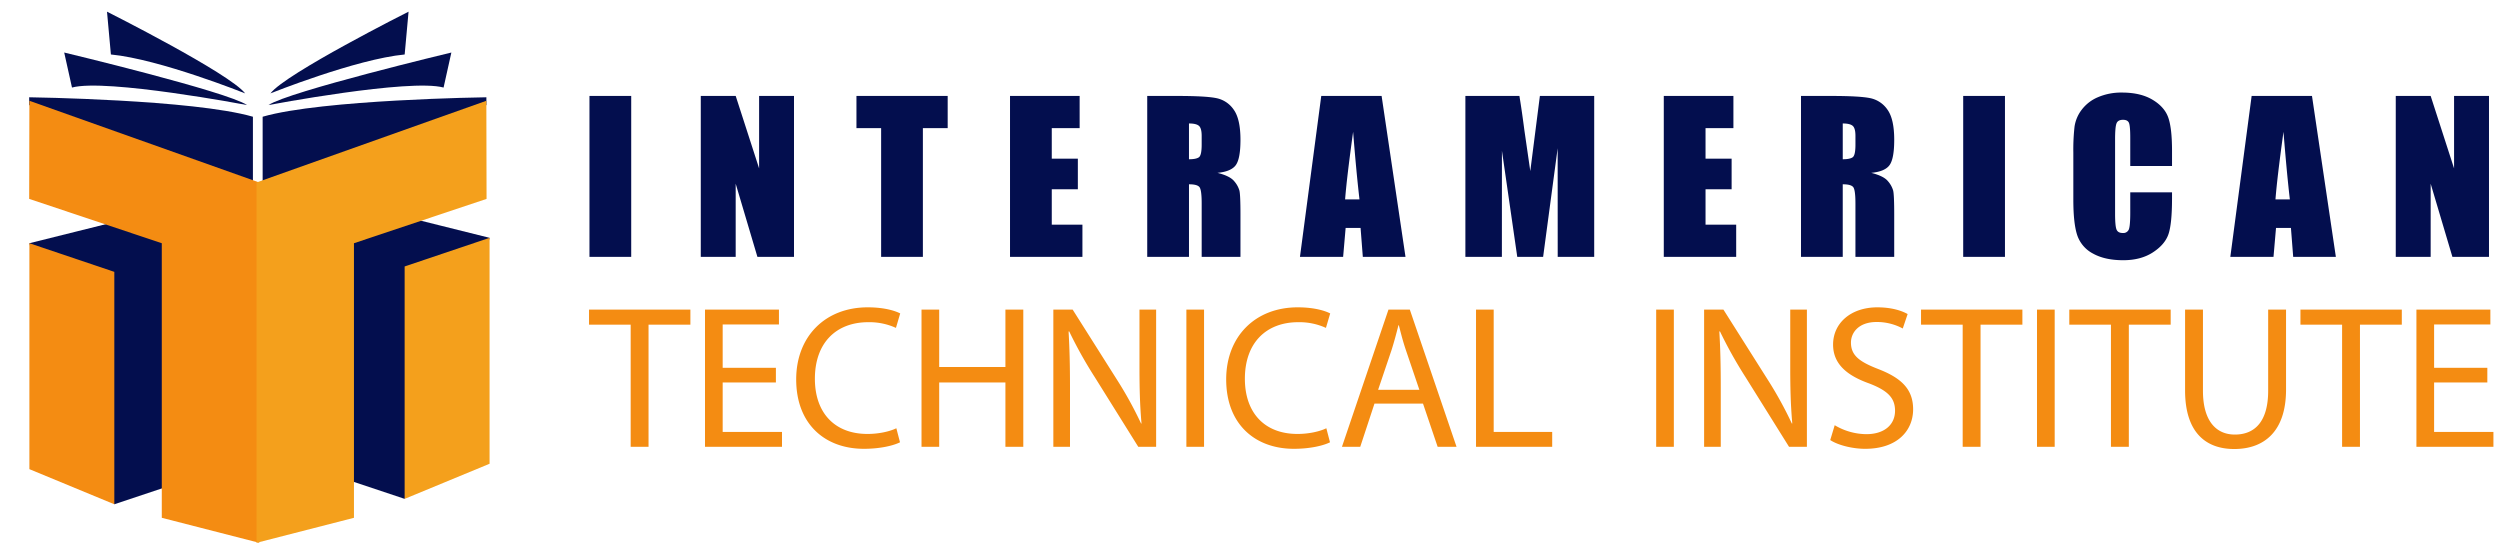 <?xml version="1.0" encoding="utf-8"?>
<svg xmlns="http://www.w3.org/2000/svg" height="283" id="book" viewBox="0 0 1285 283" width="1285">
  
<defs>
    <style>
      .cls-1 {
        fill: #030e4e;
      }

      .cls-1, .cls-2, .cls-3 {
        fill-rule: evenodd;
      }

      .cls-2 {
        fill: #f48c12;
      }

      .cls-3 {
        fill: #f4a01c;
      }
    </style>
  </defs>
  <path class="cls-1" d="M135,60V96L250,54V50S165.517,51.152,135,60Z"/>
  <path class="cls-1" d="M138,54s72.581-13.758,90-9l4-18S148.436,47,138,54Z"/>
  <path class="cls-1" d="M139,48s43.867-17.591,69-20l2-22S146.926,37.7,139,48Z"/>
  <path class="cls-1" d="M130,60V96L15,54V50S99.483,51.152,130,60Z" data-name="Shape 5 copy" id="Shape_5_copy"/>
  <path class="cls-1" d="M127,54S54.419,40.242,37,45L33,27S116.564,47,127,54Z" data-name="Shape 6 copy" id="Shape_6_copy"/>
  <path class="cls-1" d="M126,48S82.133,30.409,57,28L55,6S118.074,37.7,126,48Z" data-name="Shape 7 copy" id="Shape_7_copy"/>
  <path class="cls-1" d="M15.107,125.017l41.282-10.286L99.434,118.9,87.845,249.48,58.763,259.2,33.211,199.47Z"/>
  <path class="cls-1" d="M251.639,122.239l-41.282-10.286-43.044,4.168L178.9,246.7l29.082,9.724,25.552-59.734Z" data-name="Shape 4 copy" id="Shape_4_copy"/>
  <path class="cls-2" d="M15.107,241.145V125.017l43.655,14.719V259.2Z"/>
  <path class="cls-3" d="M251.639,238.367V122.239l-43.655,14.719V256.426Z" data-name="Shape 3 copy" id="Shape_3_copy"/>
  <path class="cls-2" d="M15.107,51.793L15,102.229l68.158,22.788V266.15l50.075,12.855V93.789Z"/>
  <path class="cls-3" d="M249.984,51.793l0.107,50.436-68.158,22.788V266.15l-50.075,12.855V93.789Z" data-name="Shape 1 copy" id="Shape_1_copy"/>
  <path class="cls-1" d="M302.982,49.314v82.7h21.461v-82.7H302.982Zm87.2,0V86.553l-12.03-37.239H360.2v82.7h17.944V94.42l11.164,37.6h18.81v-82.7H390.177Zm50.033,0V65.865H452.9v66.151h21.461V65.865H487.11V49.314h-46.9Zm78.938,82.7h37.213V115.465H540.609V97.28h13.407V81.547H540.609V65.865h14.325V49.314H519.148v82.7Zm70.526,0h21.461V94.726q4.436,0,5.48,1.584t1.045,8.225v27.482h19.933V110.2q0-10.011-.536-12.234a12.676,12.676,0,0,0-2.727-4.878q-2.193-2.655-8.564-4.24,7.035-.663,9.431-3.984t2.4-12.975q0-10.574-3.39-15.4a14.163,14.163,0,0,0-8.769-6q-5.379-1.174-20.569-1.175H589.674v82.7ZM616.259,64.69q1.4,1.226,1.4,5.159V74.4q0,5.467-1.452,6.462t-5.073,1V63.464Q614.857,63.464,616.259,64.69Zm62.866-15.376-10.947,82.7h22.188l1.29-14.865h7.677l1.152,14.865h21.933l-12.273-82.7h-31.02Zm12.258,53.176q0.838-10.98,4.119-34.735,1.638,20.686,3.269,34.735h-7.388ZM791.5,49.314l-4.932,38.618L783.524,66.9q-1.312-10.124-2.547-17.582h-27.77v82.7h18.76l0.025-54.556,7.876,54.556h13.3l7.468-55.833,0.026,55.833h18.759v-82.7H791.5Zm63.682,82.7H892.4V115.465H876.647V97.28h13.407V81.547H876.647V65.865h14.325V49.314H855.186v82.7Zm70.526,0h21.461V94.726q4.436,0,5.48,1.584t1.046,8.225v27.482h19.932V110.2q0-10.011-.536-12.234a12.676,12.676,0,0,0-2.727-4.878q-2.193-2.655-8.564-4.24,7.035-.663,9.431-3.984t2.4-12.975q0-10.574-3.39-15.4a14.164,14.164,0,0,0-8.768-6q-5.379-1.174-20.57-1.175H925.712v82.7ZM952.3,64.69q1.4,1.226,1.4,5.159V74.4q0,5.467-1.453,6.462t-5.073,1V63.464Q950.895,63.464,952.3,64.69Zm56.783-15.376v82.7h21.47v-82.7h-21.47Zm107.34,28.156q0-11.58-1.94-17.063t-8.11-9.157q-6.165-3.673-15.65-3.673a30.358,30.358,0,0,0-12.36,2.375,20.346,20.346,0,0,0-8.41,6.513,18.721,18.721,0,0,0-3.64,8.607,106.886,106.886,0,0,0-.62,13.409v24.162q0,12.157,1.99,18.21a16.647,16.647,0,0,0,8.11,9.476q6.12,3.421,15.55,3.422,9.06,0,15.26-4.041t8.01-9.413q1.8-5.371,1.81-18.211V98.864h-21.47v10.4q0,6.81-.73,8.654a3.026,3.026,0,0,1-3.14,1.843q-2.5,0-3.21-1.839t-0.72-7.867V71.637q0-6.283.72-8.173c0.47-1.259,1.6-1.89,3.36-1.89,1.57,0,2.58.519,3.04,1.555s0.68,3.645.68,7.824V85.327h21.47V77.471Zm40.92-28.156-10.95,82.7h22.19l1.29-14.865h7.67l1.16,14.865h21.93l-12.27-82.7h-31.02Zm12.25,53.176q0.84-10.98,4.12-34.735,1.65,20.686,3.27,34.735h-7.39Zm91.8-53.176V86.553l-12.03-37.239h-17.94v82.7h17.94V94.42l11.17,37.6h18.81v-82.7h-17.95Z" id="INTERAMERICAN"/>
  <path class="cls-2" d="M324.164,229.643h9.188V166.864h21.51v-7.742h-52.1v7.742h21.406v62.779Zm74.649-40.6H371.456V166.76H400.38v-7.638H362.372v70.521h39.574v-7.638h-30.49V196.58h27.357v-7.534Zm61.911,31.075c-3.655,1.779-9.293,2.93-14.827,2.93-17.125,0-27.044-11.091-27.044-28.355,0-18.519,10.964-29.087,27.461-29.087a33.018,33.018,0,0,1,14.2,2.93l2.193-7.429c-2.4-1.256-7.936-3.139-16.707-3.139-21.823,0-36.755,14.962-36.755,37.039,0,23.123,14.932,35.679,34.771,35.679,8.562,0,15.245-1.674,18.586-3.348Zm12.937-61v70.521h9.085V196.58h34.039v33.063h9.189V159.122h-9.189v29.506H482.746V159.122h-9.085Zm76.318,70.521V199.509c0-11.718-.209-20.193-0.731-29.087l0.314-.1a224.013,224.013,0,0,0,13.156,23.542l22.345,35.784h9.189V159.122H585.69v29.506c0,10.986.209,19.566,1.044,28.982l-0.209.1A199.639,199.639,0,0,0,573.891,194.8l-22.554-35.679h-9.92v70.521h8.562Zm59.82-70.521v70.521h9.084V159.122H609.8Zm71.939,61c-3.654,1.779-9.293,2.93-14.827,2.93-17.124,0-27.044-11.091-27.044-28.355,0-18.519,10.964-29.087,27.462-29.087a33.013,33.013,0,0,1,14.2,2.93l2.193-7.429c-2.4-1.256-7.935-3.139-16.706-3.139-21.824,0-36.755,14.962-36.755,37.039,0,23.123,14.931,35.679,34.771,35.679,8.562,0,15.244-1.674,18.586-3.348Zm49.692-12.66,7.518,22.182h9.711l-24.016-70.521H713.679l-23.911,70.521h9.4l7.31-22.182H731.43Zm-23.076-7.115,6.892-20.4c1.357-4.29,2.506-8.579,3.55-12.765h0.209c1.044,4.081,2.088,8.266,3.654,12.87l6.892,20.3h-21.2Zm50.32,29.3H797.83v-7.638H767.758V159.122h-9.084v70.521Zm92.6-70.521v70.521h9.084V159.122h-9.084Zm33.2,70.521V199.509c0-11.718-.209-20.193-0.731-29.087l0.313-.1a223.846,223.846,0,0,0,13.157,23.542l22.345,35.784h9.188V159.122h-8.562v29.506c0,10.986.209,19.566,1.044,28.982l-0.208.1A199.81,199.81,0,0,0,908.386,194.8l-22.554-35.679h-9.919v70.521h8.562Zm56.269-3.453c3.759,2.511,11.173,4.5,17.96,4.5,16.6,0,24.642-9.417,24.642-20.3,0-10.359-6.056-16.113-17.959-20.717-9.711-3.767-13.992-7.01-13.992-13.6,0-4.813,3.654-10.568,13.261-10.568a27.991,27.991,0,0,1,13.365,3.348l2.506-7.428c-3.132-1.779-8.353-3.453-15.558-3.453-13.679,0-22.763,8.161-22.763,19.147,0,9.94,7.1,15.9,18.586,19.985,9.5,3.662,13.261,7.428,13.261,14.02,0,7.115-5.429,12.033-14.723,12.033a32.147,32.147,0,0,1-16.289-4.6Zm68.076,3.453H1018V166.864h21.51v-7.742h-52.1v7.742h21.409v62.779Zm38.2-70.521v70.521h9.09V159.122h-9.09Zm38.01,70.521h9.19V166.864h21.51v-7.742h-52.11v7.742h21.41v62.779Zm38.1-70.521V200.66c0,21.868,10.86,30.134,25.27,30.134,15.25,0,26.63-8.894,26.63-30.552v-41.12h-9.19v41.747c0,15.59-6.68,22.5-17.13,22.5-9.39,0-16.39-6.7-16.39-22.5V159.122h-9.19Zm80.71,70.521h9.18V166.864h21.51v-7.742h-52.1v7.742h21.41v62.779Zm74.65-40.6h-27.36V166.76h28.92v-7.638h-38.01v70.521h39.58v-7.638h-30.49V196.58h27.36v-7.534Z" data-name="TECHNICAL  INSTITUTE" id="TECHNICAL_INSTITUTE"/>
</svg>